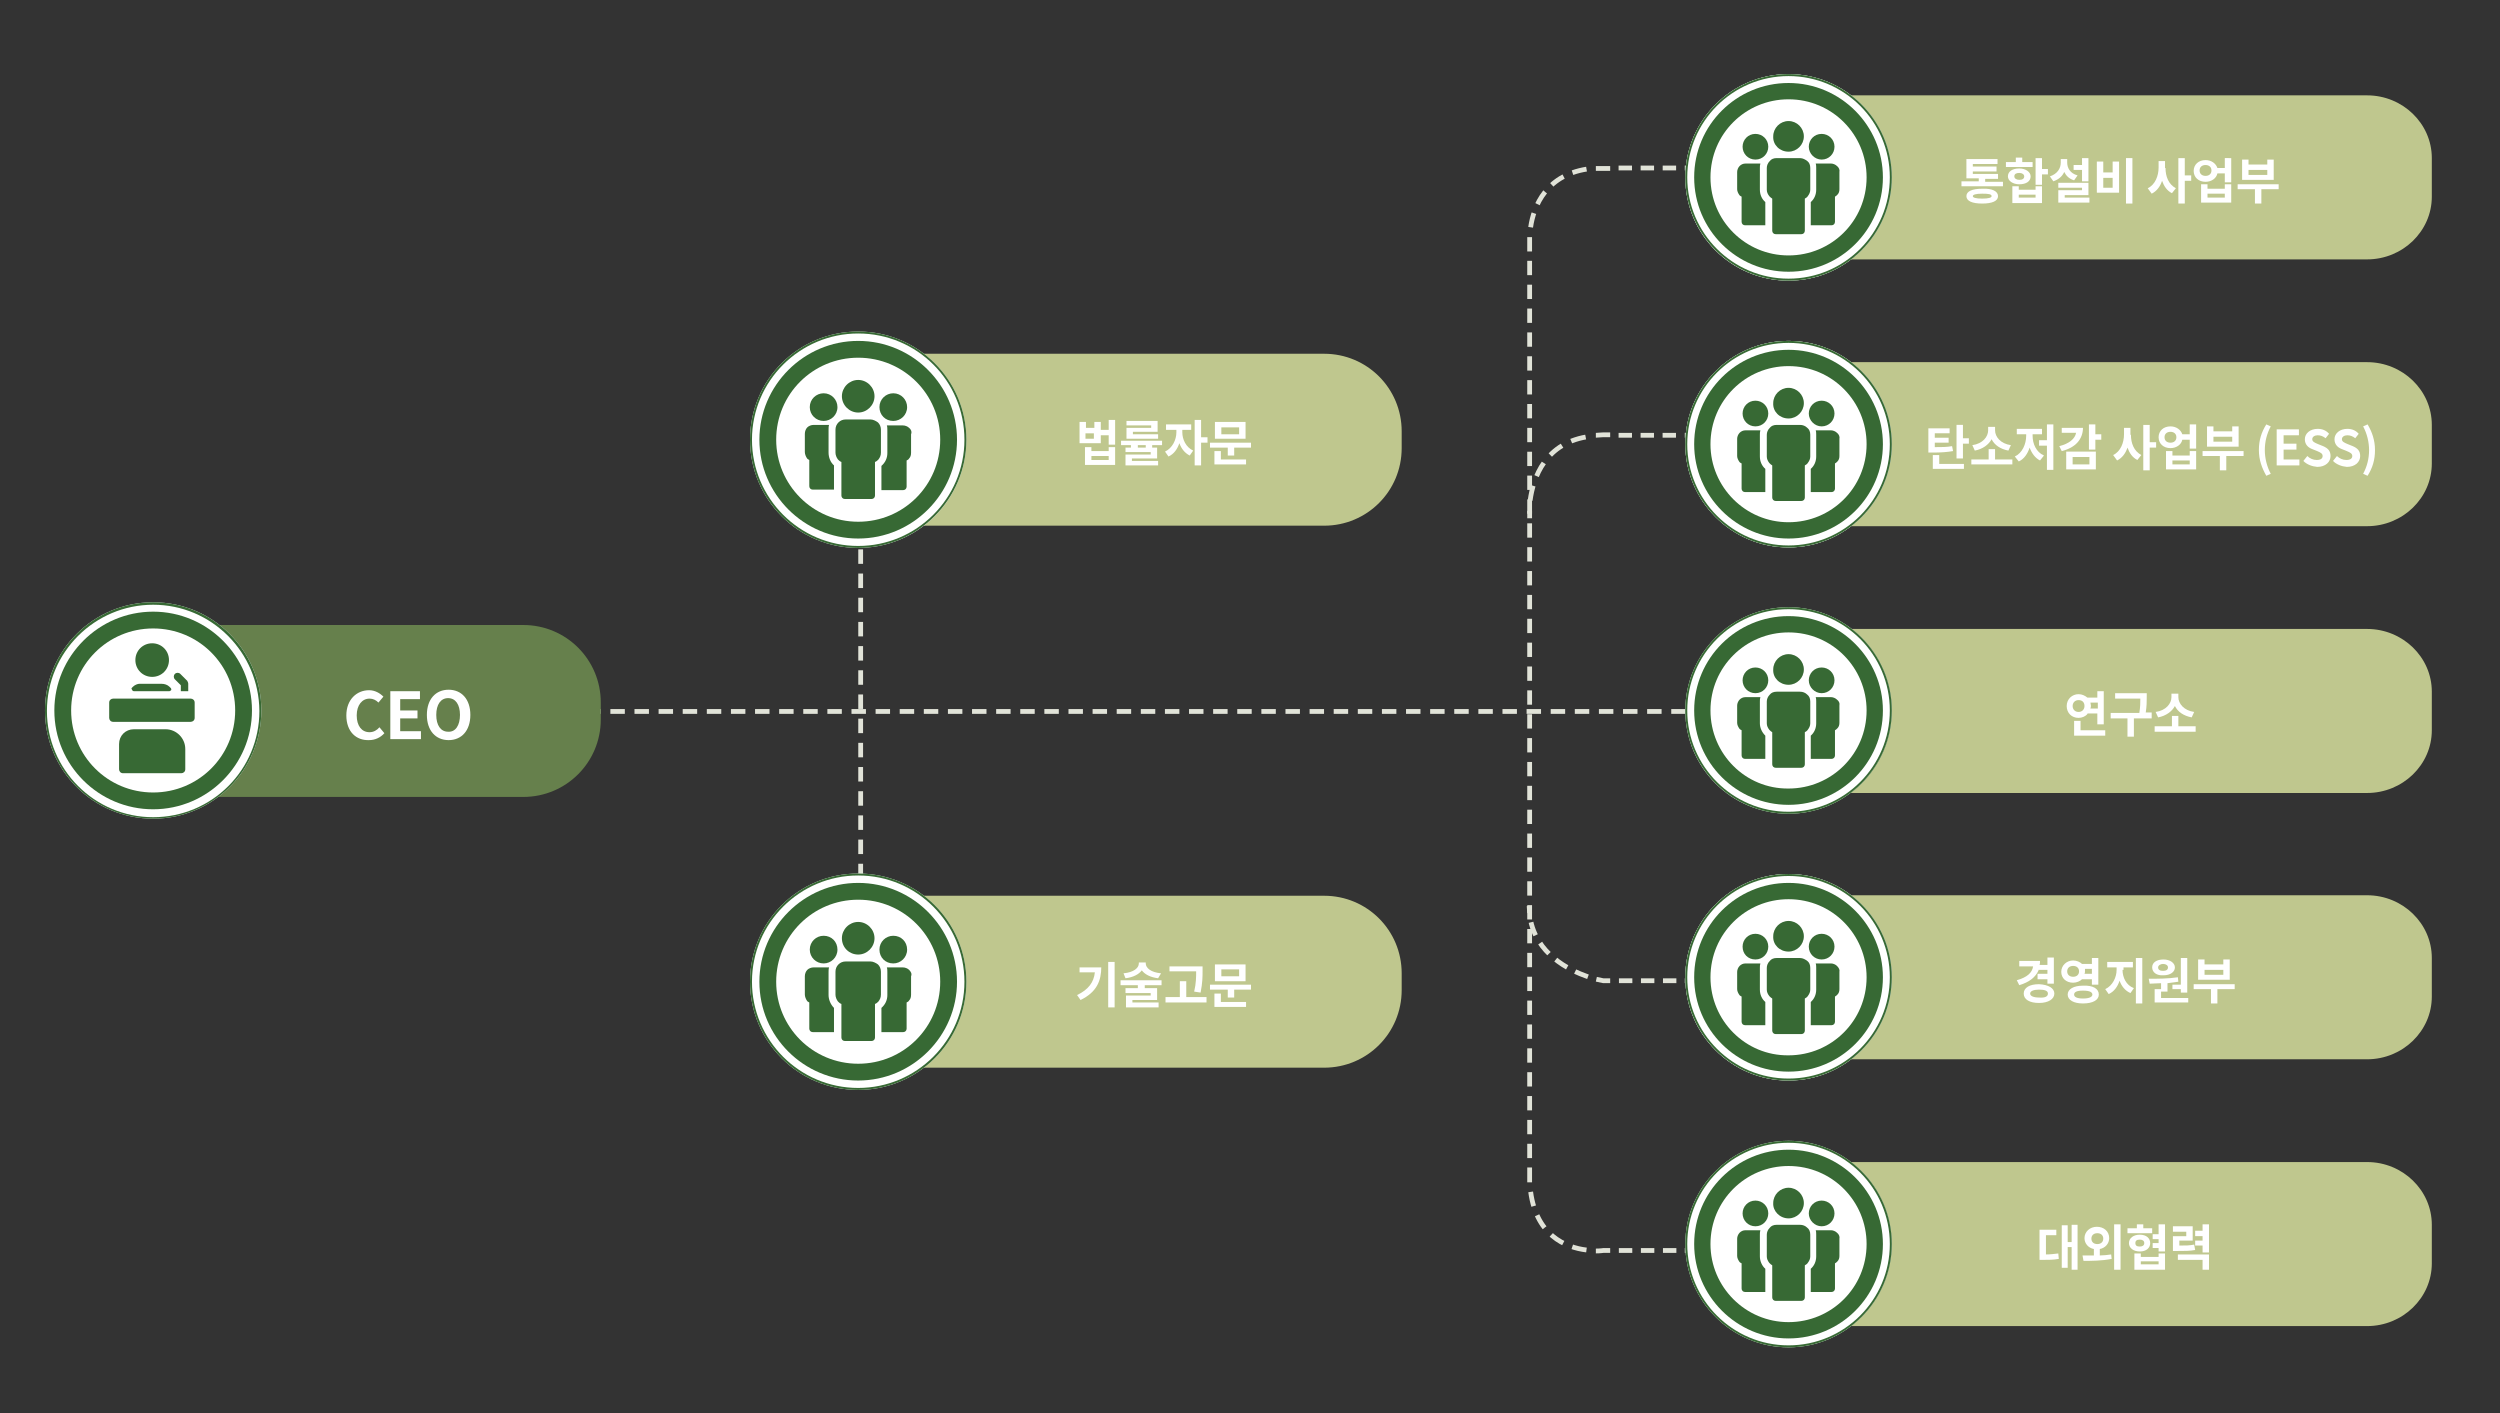 <?xml version="1.0" encoding="UTF-8"?>
<!-- Generator: Adobe Illustrator 28.2.0, SVG Export Plug-In . SVG Version: 6.00 Build 0)  -->
<svg xmlns="http://www.w3.org/2000/svg" xmlns:xlink="http://www.w3.org/1999/xlink" version="1.1" id="레이어_1" x="0px" y="0px" viewBox="0 0 506 286" style="enable-background:new 0 0 506 286;" xml:space="preserve">
<rect x="0" y="0" width="506" height="286" fill="#333333" stroke="none"/>
<style type="text/css">
	.st0{fill:none;stroke:#E1E3D8;stroke-width:0.97;stroke-dasharray:2.933,1.962;}
	.st1{fill:none;stroke:#E1E3D8;stroke-width:0.97;stroke-dasharray:2.925,1.955;}
	.st2{fill:none;stroke:#E1E3D8;stroke-width:0.97;stroke-dasharray:2.717,1.747;}
	.st3{fill:none;stroke:#E1E3D8;stroke-width:0.97;stroke-dasharray:2.949,1.979;}
	.st4{fill:none;stroke:#E1E3D8;stroke-width:0.97;stroke-dasharray:2.9,1.93;}
	.st5{fill:none;stroke:#E1E3D8;stroke-width:0.97;stroke-dasharray:2.933,1.963;}
	.st6{fill:none;stroke:#E1E3D8;stroke-width:0.97;}
	.st7{fill:none;stroke:#E1E3D8;stroke-width:0.97;stroke-dasharray:2.713,1.743;}
	.st8{fill:none;stroke:#E1E3D8;stroke-width:0.97;stroke-dasharray:2.796,1.826;}
	.st9{fill:none;stroke:#E1E3D8;stroke-width:0.97;stroke-dasharray:3.045,2.074;}
	.st10{fill:none;stroke:#E1E3D8;stroke-width:0.97;stroke-dasharray:2.712,1.742;}
	.st11{fill:#66804C;}
	.st12{fill:#FFFFFF;}
	.st13{clip-path:url(#SVGID_00000118377018589504942360000006988834911168918674_);fill:#FFFFFF;}
	.st14{clip-path:url(#SVGID_00000118377018589504942360000006988834911168918674_);fill:#376934;}
	.st15{clip-path:url(#SVGID_00000118377018589504942360000006988834911168918674_);fill:#BFC78E;}
	.st16{clip-path:url(#SVGID_00000144329598350735260540000000286676360835111813_);fill:#BFC78E;}
	.st17{fill:#376934;}
	.st18{fill:#BFC78E;}
	.st19{clip-path:url(#SVGID_00000103987220927676139250000013148233917774552481_);fill:#FFFFFF;}
	.st20{clip-path:url(#SVGID_00000103987220927676139250000013148233917774552481_);fill:#376934;}
	.st21{clip-path:url(#SVGID_00000094588627528854119280000012543036071818597544_);fill:#376934;}
	.st22{clip-path:url(#SVGID_00000094588627528854119280000012543036071818597544_);fill:#FFFFFF;}
</style>
<line class="st0" x1="174.2" y1="101.4" x2="174.2" y2="192.5"></line>
<line class="st1" x1="60.1" y1="144" x2="341.1" y2="144"></line>
<line class="st2" x1="339.3" y1="253.1" x2="326.7" y2="253.1"></line>
<path class="st3" d="M321.1,253c-4.1-0.5-10.5-2.9-11.4-12.7"></path>
<line class="st4" x1="309.6" y1="234.4" x2="309.6" y2="51.9"></line>
<path class="st5" d="M309.8,46c0.6-4.2,3.1-10.9,12.3-11.9"></path>
<line class="st2" x1="327.6" y1="34" x2="340.1" y2="34"></line>
<path class="st6" d="M341,34h1.4 M323,34.1c0.5,0,1,0,1.5,0h1.4 M309.6,50.9v-1.4c0,0,0-0.6,0-1.5 M309.6,239.3c0-0.5,0-1,0-1.5  v-1.5 M325.9,253.1h-1.4c0,0-0.6,0.1-1.5,0.1 M342.4,253.1H341"></path>
<line class="st7" x1="339.3" y1="198.5" x2="326.8" y2="198.5"></line>
<path class="st8" d="M321.4,197.7c-4-1.4-10.5-4.7-11.7-11.9"></path>
<path class="st6" d="M309.6,184.8c0-0.5-0.1-0.9-0.1-1.4 M325.9,198.5h-1.4c0,0-0.5-0.1-1.4-0.3 M342.4,198.5H341"></path>
<path class="st9" d="M309.7,101.3c0.6-4.5,3-11.9,12.3-13"></path>
<line class="st10" x1="327.6" y1="88.1" x2="340.1" y2="88.1"></line>
<path class="st6" d="M341,88.1h1.4 M323,88.1c0.5,0,1-0.1,1.5-0.1h1.4 M309.6,104.9c0,0,0-0.6,0-1.5"></path>
<path class="st11" d="M40.1,126.5c-8.7,0-15.7,7-15.7,15.7v3.4c0,8.7,7,15.7,15.7,15.7h65.8c8.7,0,15.7-7,15.7-15.7v-3.4  c0-8.7-7-15.7-15.7-15.7H40.1z"></path>
<g>
	<path class="st12" d="M70.1,144.8c0-3.2,2.1-5.1,4.6-5.1c1.2,0,2.2,0.6,2.9,1.3l-1,1.2c-0.5-0.5-1.1-0.8-1.8-0.8   c-1.5,0-2.6,1.3-2.6,3.4c0,2.1,1,3.4,2.6,3.4c0.8,0,1.5-0.4,2-1l1,1.2c-0.8,0.9-1.9,1.4-3.1,1.4C72.1,149.9,70.1,148.1,70.1,144.8z   "></path>
	<path class="st12" d="M79,139.9h6v1.6H81v2.3h3.5v1.6H81v2.6h4.2v1.6H79V139.9z"></path>
	<path class="st12" d="M86.4,144.7c0-3.2,1.8-5.1,4.4-5.1s4.4,1.9,4.4,5.1c0,3.2-1.8,5.1-4.4,5.1S86.4,147.9,86.4,144.7z    M93.1,144.7c0-2.1-0.9-3.4-2.4-3.4c-1.5,0-2.4,1.3-2.4,3.4c0,2.1,0.9,3.4,2.4,3.4C92.2,148.2,93.1,146.8,93.1,144.7z"></path>
</g>
<g>
	<defs>
		<rect id="SVGID_1_" x="-58.1" y="-503" width="1190.6" height="841.9"></rect>
	</defs>
	<clipPath id="SVGID_00000173145902955534590160000014255787121712114311_">
		<use xlink:href="#SVGID_1_" style="overflow:visible;"></use>
	</clipPath>
	<path style="clip-path:url(#SVGID_00000173145902955534590160000014255787121712114311_);fill:#FFFFFF;" d="M9.1,143.8   c0-12.1,9.8-21.9,21.9-21.9s21.9,9.8,21.9,21.9c0,12.1-9.8,21.9-21.9,21.9S9.1,155.9,9.1,143.8"></path>
	<path style="clip-path:url(#SVGID_00000173145902955534590160000014255787121712114311_);fill:#376934;" d="M11,143.8   c0-11,9-20,20-20s20,9,20,20c0,11-9,20-20,20S11,154.9,11,143.8"></path>
	<path style="clip-path:url(#SVGID_00000173145902955534590160000014255787121712114311_);fill:#FFFFFF;" d="M14.4,143.8   c0-9.2,7.4-16.6,16.6-16.6s16.6,7.4,16.6,16.6c0,9.2-7.4,16.6-16.6,16.6S14.4,153,14.4,143.8"></path>
	<path style="clip-path:url(#SVGID_00000173145902955534590160000014255787121712114311_);fill:#376934;" d="M31,122.4   c-11.8,0-21.5,9.6-21.5,21.5c0,11.8,9.6,21.5,21.5,21.5s21.5-9.6,21.5-21.5C52.4,132,42.8,122.4,31,122.4 M31,165.7   c-12.1,0-21.9-9.8-21.9-21.9c0-12.1,9.8-21.9,21.9-21.9c12.1,0,21.9,9.8,21.9,21.9C52.9,155.9,43.1,165.7,31,165.7"></path>
	<path style="clip-path:url(#SVGID_00000173145902955534590160000014255787121712114311_);fill:#376934;" d="M27.1,139.9h7.2   c0.3-0.1,0.5-0.3,0.3-0.6c-0.1-0.1-0.2-0.2-0.3-0.3c-0.4-0.4-1-0.6-1.6-0.6v0h0c0,0-0.9,0-2.1,0c-2.4,0,0.7,0-2.1,0v0   c0,0-0.1,0-0.3,0c-0.3,0-0.9,0.2-1.3,0.6c-0.1,0.1-0.2,0.2-0.3,0.3C26.7,139.6,26.8,139.9,27.1,139.9"></path>
	<path style="clip-path:url(#SVGID_00000173145902955534590160000014255787121712114311_);fill:#376934;" d="M30.8,137   c1.9,0,3.4-1.5,3.4-3.4s-1.5-3.4-3.4-3.4c-1.9,0-3.4,1.5-3.4,3.4S28.9,137,30.8,137"></path>
	<path style="clip-path:url(#SVGID_00000173145902955534590160000014255787121712114311_);fill:#376934;" d="M38.6,141.4H22.9   c-0.4,0-0.8,0.3-0.8,0.8v3.1c0,0.4,0.3,0.8,0.8,0.8h15.7c0.4,0,0.8-0.3,0.8-0.8v-3.1C39.4,141.7,39,141.4,38.6,141.4"></path>
	<path style="clip-path:url(#SVGID_00000173145902955534590160000014255787121712114311_);fill:#376934;" d="M24.1,155.7   c0,0.4,0.3,0.8,0.8,0.8h11.8c0.4,0,0.8-0.3,0.8-0.8v-4.1c0-2.2-1.8-4-4-4h-6.4c-1.7,0-3,1.3-3,3V155.7z"></path>
	<path style="clip-path:url(#SVGID_00000173145902955534590160000014255787121712114311_);fill:#376934;" d="M36.6,138.7L36.6,138.7   v1.2h1.5v-1.5c0-0.2-0.1-0.4-0.2-0.6l-1.4-1.4c-0.3-0.3-0.8-0.3-1.1,0c-0.3,0.3-0.3,0.8,0,1.1L36.6,138.7z"></path>
	<path style="clip-path:url(#SVGID_00000173145902955534590160000014255787121712114311_);fill:#BFC78E;" d="M182.8,181.3   c-8.7,0-15.7,7-15.7,15.7v3.4c0,8.7,7,15.7,15.7,15.7H268c8.7,0,15.7-7,15.7-15.7V197c0-8.7-7-15.7-15.7-15.7H182.8z"></path>
</g>
<g>
	<path class="st12" d="M222.9,195.7c0,2.8-0.9,5.1-4.2,6.7l-0.7-1c2.3-1.1,3.4-2.6,3.6-4.6h-3.1v-1H222.9z M225.6,194.7v9.2h-1.3   v-9.2H225.6z"></path>
	<path class="st12" d="M231.7,199.4v0.6h2.5v2.4h-5v0.5h5.3v1h-6.6v-2.4h5V201h-5.1v-1h2.5v-0.6h-3.5v-1h8.3v1H231.7z M234.4,198   c-1.6-0.2-2.7-0.8-3.3-1.6c-0.6,0.8-1.7,1.4-3.3,1.6l-0.4-1c2.1-0.2,3.1-1.1,3.1-2v-0.2h1.4v0.2c0,0.9,1,1.8,3.1,2L234.4,198z"></path>
	<path class="st12" d="M244.2,201.8v1.1h-8.3v-1.1h2.9v-3.2h1.3v3.2H244.2z M241.7,200.7c0.4-1.7,0.4-3,0.4-4.1h-5.4v-1h6.7v0.9   c0,1.1,0,2.4-0.4,4.4L241.7,200.7z"></path>
	<path class="st12" d="M253.2,199.3v1h-3.4v1.6h-1.3v-1.6h-3.6v-1H253.2z M247.1,202.8h5.1v1h-6.4v-2.7h1.3V202.8z M252.1,198.6   h-6.2v-3.4h6.2V198.6z M250.8,196.2h-3.6v1.4h3.6V196.2z"></path>
</g>
<g>
	<defs>
		<rect id="SVGID_00000147933644650243358320000001956079485369991605_" x="-58.1" y="-503" width="1190.6" height="841.9"></rect>
	</defs>
	<clipPath id="SVGID_00000121989570123352568810000006282179772203890589_">
		<use xlink:href="#SVGID_00000147933644650243358320000001956079485369991605_" style="overflow:visible;"></use>
	</clipPath>
	<path style="clip-path:url(#SVGID_00000121989570123352568810000006282179772203890589_);fill:#BFC78E;" d="M182.8,71.6   c-8.7,0-15.7,7-15.7,15.7v3.4c0,8.7,7,15.7,15.7,15.7H268c8.7,0,15.7-7,15.7-15.7v-3.4c0-8.7-7-15.7-15.7-15.7H182.8z"></path>
</g>
<g>
	<path class="st12" d="M225.7,85v5h-1.3v-1.9h-1.6v1.6h-4.3v-4.3h1.3v1.2h1.7v-1.2h1.3v1.6h1.6V85H225.7z M224.4,90.5h1.3v3.6h-6.1   v-3.6h1.3v0.8h3.5V90.5z M221.4,87.7h-1.7v1.1h1.7V87.7z M224.4,92.3h-3.5v0.8h3.5V92.3z"></path>
	<path class="st12" d="M233.2,90.1v0.5h1v2.2h-5.1v0.5h5.3v0.9h-6.6v-2.2h5.1v-0.5h-5.1v-0.9h1.1v-0.5h-2v-0.9h8.3v0.9H233.2z    M233,86.1h-5v-0.9h6.3v2.2h-5v0.5h5.1v0.9H228v-2.2h5V86.1z M231.9,90.1h-1.6v0.5h1.6V90.1z"></path>
	<path class="st12" d="M239.3,87.5c0,1.4,0.7,3,2.2,3.7l-0.7,1c-1-0.5-1.7-1.4-2.1-2.5c-0.4,1.2-1.1,2.2-2.2,2.7l-0.7-1   c1.5-0.7,2.3-2.4,2.3-3.9V87H236v-1.1h5.1V87h-1.8V87.5z M244.4,89.6h-1.3v4.6h-1.3V85h1.3v3.5h1.3V89.6z"></path>
	<path class="st12" d="M253.2,89.6v1h-3.4v1.6h-1.3v-1.6h-3.6v-1H253.2z M247.1,93h5.1v1h-6.4v-2.7h1.3V93z M252.1,88.8h-6.2v-3.4   h6.2V88.8z M250.8,86.5h-3.6v1.4h3.6V86.5z"></path>
</g>
<path class="st12" d="M151.8,89c0-12.1,9.8-21.9,21.9-21.9c12.1,0,21.9,9.8,21.9,21.9c0,12.1-9.8,21.9-21.9,21.9  C161.6,110.9,151.8,101.1,151.8,89"></path>
<path class="st12" d="M151.8,198.7c0-12.1,9.8-21.9,21.9-21.9c12.1,0,21.9,9.8,21.9,21.9c0,12.1-9.8,21.9-21.9,21.9  C161.6,220.6,151.8,210.8,151.8,198.7"></path>
<path class="st17" d="M153.7,89c0-11,9-20,20-20c11,0,20,9,20,20c0,11-9,20-20,20C162.7,109,153.7,100,153.7,89"></path>
<path class="st12" d="M157.1,89c0-9.2,7.4-16.6,16.6-16.6s16.6,7.4,16.6,16.6c0,9.2-7.4,16.6-16.6,16.6S157.1,98.1,157.1,89"></path>
<path class="st17" d="M173.7,67.5c-11.8,0-21.5,9.6-21.5,21.5c0,11.8,9.6,21.5,21.5,21.5c11.8,0,21.5-9.6,21.5-21.5  C195.2,77.1,185.6,67.5,173.7,67.5 M173.7,110.9c-12.1,0-21.9-9.8-21.9-21.9c0-12.1,9.8-21.9,21.9-21.9c12.1,0,21.9,9.8,21.9,21.9  C195.6,101,185.8,110.9,173.7,110.9"></path>
<path class="st17" d="M167.7,91.6V87c0-0.3,0-0.7,0.1-1h-3.1c-0.5,0-1,0.2-1.3,0.5c-0.3,0.3-0.5,0.8-0.5,1.3v3.7  c0,0.4,0.2,0.9,0.4,1.2c0.1,0.2,0.3,0.3,0.5,0.4v5.3c0,0.4,0.3,0.7,0.7,0.7h4.3v-4.9C168.1,93.6,167.7,92.6,167.7,91.6"></path>
<path class="st17" d="M166.7,85.2c1.5,0,2.8-1.2,2.8-2.8c0-1.5-1.2-2.8-2.8-2.8c-1.5,0-2.8,1.2-2.8,2.8  C163.9,84,165.2,85.2,166.7,85.2"></path>
<path class="st17" d="M176.2,84.9h-5c-0.6,0-1.1,0.2-1.5,0.6c-0.4,0.4-0.6,0.9-0.6,1.5v4.6c0,0.5,0.2,1,0.5,1.4  c0.2,0.2,0.4,0.4,0.7,0.5v6.8c0,0.4,0.3,0.7,0.7,0.7h5.4c0.4,0,0.7-0.3,0.7-0.7v-6.8c0.3-0.1,0.5-0.3,0.7-0.5  c0.3-0.4,0.5-0.8,0.5-1.4V87c0-0.6-0.2-1.1-0.6-1.5C177.3,85.2,176.7,84.9,176.2,84.9"></path>
<path class="st17" d="M173.7,83.5c1.8,0,3.3-1.5,3.3-3.3c0-1.8-1.5-3.3-3.3-3.3c-1.8,0-3.3,1.5-3.3,3.3  C170.4,82,171.9,83.5,173.7,83.5"></path>
<path class="st17" d="M184,86.6c-0.3-0.3-0.8-0.5-1.3-0.5h-3.2c0.1,0.3,0.1,0.6,0.1,1v4.6c0,1-0.4,1.9-1.2,2.6v4.9c0,0,0.1,0,0.1,0  h4.3c0.4,0,0.7-0.3,0.7-0.7v-5.3c0.2-0.1,0.4-0.2,0.5-0.4c0.3-0.3,0.4-0.7,0.4-1.2v-3.7C184.6,87.4,184.4,86.9,184,86.6"></path>
<path class="st17" d="M180.8,85.2c1.5,0,2.8-1.2,2.8-2.8c0-1.5-1.2-2.8-2.8-2.8c-1.5,0-2.8,1.2-2.8,2.8  C178,84,179.2,85.2,180.8,85.2"></path>
<path class="st17" d="M153.7,198.7c0-11,9-20,20-20c11,0,20,9,20,20c0,11-9,20-20,20C162.7,218.7,153.7,209.8,153.7,198.7"></path>
<path class="st12" d="M157.1,198.7c0-9.2,7.4-16.6,16.6-16.6s16.6,7.4,16.6,16.6c0,9.2-7.4,16.6-16.6,16.6S157.1,207.9,157.1,198.7"></path>
<path class="st17" d="M173.7,177.2c-11.8,0-21.5,9.6-21.5,21.5c0,11.8,9.6,21.5,21.5,21.5c11.8,0,21.5-9.6,21.5-21.5  C195.2,186.9,185.6,177.2,173.7,177.2 M173.7,220.6c-12.1,0-21.9-9.8-21.9-21.9c0-12.1,9.8-21.9,21.9-21.9  c12.1,0,21.9,9.8,21.9,21.9C195.6,210.8,185.8,220.6,173.7,220.6"></path>
<path class="st17" d="M167.7,201.4v-4.6c0-0.3,0-0.7,0.1-1h-3.1c-0.5,0-1,0.2-1.3,0.5c-0.3,0.3-0.5,0.8-0.5,1.3v3.7  c0,0.4,0.2,0.9,0.4,1.2c0.1,0.2,0.3,0.3,0.5,0.4v5.3c0,0.4,0.3,0.7,0.7,0.7h4.3V204C168.1,203.3,167.7,202.3,167.7,201.4"></path>
<path class="st17" d="M166.7,195c1.5,0,2.8-1.2,2.8-2.8s-1.2-2.8-2.8-2.8c-1.5,0-2.8,1.2-2.8,2.8S165.2,195,166.7,195"></path>
<path class="st17" d="M176.2,194.6h-5c-0.6,0-1.1,0.2-1.5,0.6c-0.4,0.4-0.6,0.9-0.6,1.5v4.6c0,0.5,0.2,1,0.5,1.4  c0.2,0.2,0.4,0.4,0.7,0.5v6.8c0,0.4,0.3,0.7,0.7,0.7h5.4c0.4,0,0.7-0.3,0.7-0.7v-6.8c0.3-0.1,0.5-0.3,0.7-0.5  c0.3-0.4,0.5-0.8,0.5-1.4v-4.6c0-0.6-0.2-1.1-0.6-1.5C177.3,194.9,176.7,194.6,176.2,194.6"></path>
<path class="st17" d="M173.7,193.2c1.8,0,3.3-1.5,3.3-3.3c0-1.8-1.5-3.3-3.3-3.3c-1.8,0-3.3,1.5-3.3,3.3  C170.4,191.8,171.9,193.2,173.7,193.2"></path>
<path class="st17" d="M184,196.3c-0.3-0.3-0.8-0.5-1.3-0.5h-3.2c0.1,0.3,0.1,0.6,0.1,1v4.6c0,1-0.4,1.9-1.2,2.6v4.9c0,0,0.1,0,0.1,0  h4.3c0.4,0,0.7-0.3,0.7-0.7v-5.3c0.2-0.1,0.4-0.2,0.5-0.4c0.3-0.3,0.4-0.7,0.4-1.2v-3.7C184.6,197.1,184.4,196.7,184,196.3"></path>
<path class="st17" d="M180.8,195c1.5,0,2.8-1.2,2.8-2.8s-1.2-2.8-2.8-2.8c-1.5,0-2.8,1.2-2.8,2.8S179.2,195,180.8,195"></path>
<path class="st18" d="M368.8,127.3c-7.2,0-13.1,5.7-13.1,12.7v7.8c0,7,5.9,12.7,13.1,12.7h110.3c7.2,0,13.1-5.7,13.1-12.7v-7.8  c0-7-5.9-12.7-13.1-12.7H368.8z"></path>
<g>
	<path class="st12" d="M422.5,144.5c-0.4,0.5-1.1,0.8-1.8,0.8c-1.4,0-2.4-1-2.4-2.4c0-1.4,1.1-2.4,2.4-2.4c0.7,0,1.3,0.3,1.8,0.7h2   v-1.3h1.3v6.7h-1.3v-2.2H422.5z M420.7,144.1c0.7,0,1.2-0.5,1.2-1.2c0-0.8-0.5-1.2-1.2-1.2c-0.7,0-1.2,0.5-1.2,1.2   C419.5,143.6,420,144.1,420.7,144.1z M426.1,147.9v1h-6.3v-3h1.3v1.9H426.1z M423.1,142.2c0,0.2,0.1,0.4,0.1,0.6   c0,0.2,0,0.4-0.1,0.6h1.5v-1.2H423.1z"></path>
	<path class="st12" d="M435.4,145.4h-3.5v3.7h-1.3v-3.7h-3.4v-1.1h5.8c0.2-1.2,0.2-2.1,0.2-2.9h-5.1v-1.1h6.4v0.8   c0,0.9,0,1.8-0.2,3.1h1.2V145.4z"></path>
	<path class="st12" d="M444.4,147v1.1h-8.3V147h3.5v-2.1h1.3v2.1H444.4z M443.6,145.2c-1.6-0.3-2.8-1.1-3.4-2.3   c-0.6,1.1-1.8,2-3.4,2.3l-0.5-1.1c2.1-0.3,3.2-1.7,3.2-3v-0.7h1.4v0.7c0,1.3,1.1,2.7,3.2,3L443.6,145.2z"></path>
</g>
<path class="st18" d="M368.8,73.3c-7.2,0-13.1,5.7-13.1,12.7v7.8c0,7,5.9,12.7,13.1,12.7h110.3c7.2,0,13.1-5.7,13.1-12.7V86  c0-7-5.9-12.7-13.1-12.7H368.8z"></path>
<g>
	<path class="st12" d="M395.3,91.3c-1.2,0.2-2.3,0.3-4.2,0.3h-0.8v-4.9h4.3v1h-3v0.9h2.8v1h-2.8v0.9c1.5,0,2.4,0,3.5-0.2L395.3,91.3   z M392.6,93.9h4.9v1h-6.3v-2.8h1.3V93.9z M398.5,88.7v1.1h-1.2v3h-1.3v-6.8h1.3v2.7H398.5z"></path>
	<path class="st12" d="M407.3,93V94H399V93h3.5v-2.1h1.3V93H407.3z M406.5,91.2c-1.6-0.3-2.8-1.1-3.4-2.3c-0.6,1.1-1.8,2-3.4,2.3   l-0.5-1.1c2.1-0.3,3.2-1.7,3.2-3v-0.7h1.4v0.7c0,1.3,1.1,2.7,3.2,3L406.5,91.2z"></path>
	<path class="st12" d="M411.4,88.2c0,1.6,0.7,3.3,2.3,4l-0.8,1c-1-0.5-1.7-1.5-2.1-2.6c-0.4,1.2-1.1,2.3-2.2,2.8l-0.8-1   c1.5-0.7,2.3-2.5,2.3-4.2v-0.3h-1.9v-1.1h5.1v1.1h-1.9V88.2z M415.6,85.9v9.2h-1.3v-4.9h-1.6v-1.1h1.6v-3.2H415.6z"></path>
	<path class="st12" d="M421.6,86.5c0,2.4-1.5,4.1-4.3,4.8l-0.5-1c2-0.5,3.2-1.5,3.4-2.7h-2.9v-1H421.6z M418.2,91.4h6V95h-6V91.4z    M419.5,94h3.4v-1.5h-3.4V94z M425.3,89h-1.2v2h-1.3v-5.1h1.3v2h1.2V89z"></path>
	<path class="st12" d="M431.3,88c0,1.7,0.6,3.3,2.1,4.1l-0.8,1c-1-0.5-1.6-1.4-2-2.5c-0.4,1.2-1.1,2.1-2.1,2.6l-0.8-1.1   c1.5-0.7,2.2-2.5,2.2-4.2v-1.3h1.3V88z M436.4,90.6h-1.3v4.6h-1.3v-9.2h1.3v3.5h1.3V90.6z"></path>
	<path class="st12" d="M444.5,85.9v4.9h-1.3V89h-1.5c-0.2,1-1.2,1.7-2.4,1.7c-1.4,0-2.4-0.9-2.4-2.2s1-2.2,2.4-2.2   c1.2,0,2.1,0.7,2.4,1.6h1.5v-2H444.5z M440.5,88.5c0-0.7-0.5-1.1-1.2-1.1c-0.7,0-1.2,0.4-1.2,1.1s0.5,1.1,1.2,1.1   C440,89.6,440.5,89.2,440.5,88.5z M443.2,91.3h1.3V95h-6.1v-3.7h1.3v0.9h3.5V91.3z M443.2,93.2h-3.5V94h3.5V93.2z"></path>
	<path class="st12" d="M454.1,92.3h-3.5v2.9h-1.3v-2.9h-3.5v-1h8.3V92.3z M453.1,90.4h-6.4v-4.1h1.3v1h3.8v-1h1.3V90.4z M451.8,88.4   h-3.8v1h3.8V88.4z"></path>
	<path class="st12" d="M457.2,91.1c0-2,0.5-3.6,1.5-5.2l0.9,0.4c-0.8,1.5-1.2,3.1-1.2,4.8c0,1.6,0.4,3.3,1.2,4.8l-0.9,0.4   C457.8,94.7,457.2,93.1,457.2,91.1z"></path>
	<path class="st12" d="M460.8,86.9h4.5v1.2h-3.1v1.7h2.6v1.2h-2.6v2h3.2v1.2h-4.6V86.9z"></path>
	<path class="st12" d="M466.2,93.3l0.8-1c0.5,0.5,1.2,0.8,1.9,0.8c0.8,0,1.2-0.3,1.2-0.8c0-0.5-0.4-0.7-1.1-1l-1-0.4   c-0.8-0.3-1.5-0.9-1.5-2c0-1.2,1.1-2.1,2.6-2.1c0.9,0,1.7,0.3,2.3,1l-0.7,0.9c-0.5-0.4-1-0.6-1.6-0.6c-0.6,0-1.1,0.3-1.1,0.8   c0,0.5,0.5,0.7,1.2,1l1,0.4c0.9,0.4,1.5,0.9,1.5,2c0,1.2-1,2.2-2.7,2.2C467.9,94.4,466.9,94,466.2,93.3z"></path>
	<path class="st12" d="M472.2,93.3l0.8-1c0.5,0.5,1.2,0.8,1.9,0.8c0.8,0,1.2-0.3,1.2-0.8c0-0.5-0.4-0.7-1.1-1l-1-0.4   c-0.8-0.3-1.5-0.9-1.5-2c0-1.2,1.1-2.1,2.6-2.1c0.9,0,1.7,0.3,2.3,1l-0.7,0.9c-0.5-0.4-1-0.6-1.6-0.6c-0.6,0-1.1,0.3-1.1,0.8   c0,0.5,0.5,0.7,1.2,1l1,0.4c0.9,0.4,1.5,0.9,1.5,2c0,1.2-1,2.2-2.7,2.2C473.9,94.4,472.9,94,472.2,93.3z"></path>
	<path class="st12" d="M478.3,95.9c0.8-1.5,1.2-3.1,1.2-4.8c0-1.6-0.4-3.3-1.2-4.8l0.9-0.4c0.9,1.5,1.5,3.2,1.5,5.2   c0,2-0.5,3.6-1.5,5.2L478.3,95.9z"></path>
</g>
<path class="st18" d="M368.8,181.2c-7.2,0-13.1,5.7-13.1,12.7v7.8c0,7,5.9,12.7,13.1,12.7h110.3c7.2,0,13.1-5.7,13.1-12.7v-7.8  c0-7-5.9-12.7-13.1-12.7H368.8z"></path>
<g>
	<path class="st12" d="M412.6,196.4c-0.6,1.4-1.9,2.4-3.9,3l-0.5-1c2.1-0.6,3.1-1.5,3.3-2.8h-2.8v-1.1h4.2c0,0.3,0,0.6-0.1,0.8h1.6   v-1.5h1.3v5.3h-1.3v-0.9h-2v-1.1h2v-0.8H412.6z M415.8,201.1c0,1.1-1.2,1.9-3.1,1.9c-1.9,0-3.1-0.7-3.1-1.9s1.2-1.9,3.1-1.9   C414.6,199.3,415.8,200,415.8,201.1z M414.5,201.1c0-0.6-0.7-0.8-1.8-0.8c-1.1,0-1.8,0.3-1.8,0.8s0.7,0.8,1.8,0.8   C413.9,202,414.5,201.7,414.5,201.1z"></path>
	<path class="st12" d="M421.4,198.2c-0.4,0.4-1.1,0.7-1.8,0.7c-1.4,0-2.4-0.9-2.4-2.2c0-1.3,1.1-2.3,2.4-2.3c0.7,0,1.4,0.3,1.8,0.7   h2v-1.2h1.3v5.4h-1.3v-1.1H421.4z M419.6,197.7c0.7,0,1.2-0.4,1.2-1.1c0-0.7-0.5-1.1-1.2-1.1s-1.2,0.4-1.2,1.1   C418.4,197.3,418.9,197.7,419.6,197.7z M424.8,201.3c0,1.1-1.2,1.8-3.2,1.8c-1.9,0-3.1-0.7-3.1-1.8c0-1.1,1.2-1.8,3.1-1.8   C423.6,199.4,424.8,200.1,424.8,201.3z M423.5,201.3c0-0.5-0.6-0.8-1.9-0.8s-1.8,0.3-1.8,0.8c0,0.5,0.6,0.8,1.8,0.8   S423.5,201.8,423.5,201.3z M422,196.1c0,0.2,0,0.3,0,0.5c0,0.2,0,0.3-0.1,0.5h1.5v-1H422z"></path>
	<path class="st12" d="M429.6,196.3c0,1.5,0.7,3.1,2.3,3.7l-0.7,1c-1.1-0.5-1.8-1.4-2.2-2.5c-0.4,1.2-1.1,2.2-2.2,2.7l-0.7-1   c1.5-0.7,2.3-2.4,2.3-3.9v-0.5h-1.9v-1.1h5.2v1.1h-1.9V196.3z M433.6,193.9v9.2h-1.3v-9.2H433.6z"></path>
	<path class="st12" d="M442.9,201.9v1h-6.8v-2.7h1.3v-1.2c-0.8,0-1.6,0.1-2.3,0.1l-0.2-1c1.7,0,3.9,0,5.9-0.3l0.1,0.9   c-0.7,0.1-1.5,0.2-2.2,0.3v1.7h-1.3v1.3H442.9z M435.6,195.8c0-1,0.9-1.6,2.3-1.6c1.3,0,2.3,0.7,2.3,1.6s-0.9,1.6-2.3,1.6   C436.5,197.5,435.6,196.8,435.6,195.8z M436.8,195.8c0,0.5,0.4,0.7,1,0.7c0.6,0,1-0.2,1-0.7c0-0.4-0.4-0.7-1-0.7   C437.3,195.1,436.8,195.4,436.8,195.8z M441.4,199.2v-5.3h1.3v7h-1.3v-0.7h-1.7v-0.9H441.4z"></path>
	<path class="st12" d="M452.3,200.2h-3.5v2.9h-1.3v-2.9h-3.5v-1h8.3V200.2z M451.3,198.3h-6.4v-4.1h1.3v1h3.8v-1h1.3V198.3z    M450,196.3h-3.8v1h3.8V196.3z"></path>
</g>
<path class="st18" d="M368.8,235.2c-7.2,0-13.1,5.7-13.1,12.7v7.8c0,7,5.9,12.7,13.1,12.7h110.3c7.2,0,13.1-5.7,13.1-12.7v-7.8  c0-7-5.9-12.7-13.1-12.7H368.8z"></path>
<g>
	<path class="st12" d="M414.1,253.9c0.9,0,1.6-0.1,2.5-0.2l0.1,1.1c-1.1,0.2-2.1,0.2-3.3,0.2h-0.6v-6.1h3.4v1.1h-2.1V253.9z    M420.5,247.8v9.2h-1.2v-4.6h-0.8v4.2h-1.2V248h1.2v3.4h0.8v-3.5H420.5z"></path>
	<path class="st12" d="M425.1,254.1c0.7,0,1.5-0.1,2.2-0.2l0.1,0.9c-2,0.4-4.1,0.4-5.7,0.4l-0.2-1.1c0.7,0,1.4,0,2.3,0v-1.3   c-1.1-0.2-1.9-1.1-1.9-2.2c0-1.3,1.1-2.3,2.5-2.3c1.4,0,2.5,0.9,2.5,2.3c0,1.1-0.8,2-1.9,2.2V254.1z M424.5,251.8   c0.7,0,1.2-0.4,1.2-1.1s-0.5-1.1-1.2-1.1s-1.2,0.4-1.2,1.1S423.8,251.8,424.5,251.8z M429.2,247.8v9.2h-1.3v-9.2H429.2z"></path>
	<path class="st12" d="M435.6,249.6h-5v-1h1.9v-0.8h1.3v0.8h1.8V249.6z M433.1,253.3c-1.3,0-2.2-0.7-2.2-1.7c0-1,0.9-1.7,2.2-1.7   c1.3,0,2.1,0.7,2.1,1.7C435.2,252.6,434.4,253.3,433.1,253.3z M436.9,253.7h1.3v3.3H432v-3.3h1.3v0.7h3.6V253.7z M433.1,252.3   c0.5,0,0.9-0.2,0.9-0.7c0-0.5-0.4-0.7-0.9-0.7c-0.6,0-0.9,0.2-0.9,0.7C432.2,252.1,432.5,252.3,433.1,252.3z M436.9,255.3h-3.6v0.6   h3.6V255.3z M438.2,247.8v5.5h-1.3v-0.7h-1.2v-1h1.2v-0.8h-1.2v-1h1.2v-2H438.2z"></path>
	<path class="st12" d="M444.3,253c-1.1,0.2-2,0.2-3.8,0.2h-0.7v-3h2.7v-0.9h-2.7v-1.1h4v2.9h-2.7v1c1.3,0,2.1,0,3-0.2L444.3,253z    M440.8,253.9h6.3v3.1h-1.3V255h-5V253.9z M447.1,247.8v5.7h-1.3v-1.4h-1.5v-1h1.5v-0.9h-1.5v-1.1h1.5v-1.3L447.1,247.8z"></path>
</g>
<path class="st18" d="M368.8,19.3c-7.2,0-13.1,5.7-13.1,12.7v7.8c0,7,5.9,12.7,13.1,12.7h110.3c7.2,0,13.1-5.7,13.1-12.7V32  c0-7-5.9-12.7-13.1-12.7H368.8z"></path>
<g>
	<path class="st12" d="M405.4,36.7v1H397v-1h3.5v-0.6h-2.5v-3.9h6.3v1h-5v0.5h4.8v1h-4.8v0.5h5.1v1h-2.6v0.6H405.4z M404.4,39.7   c0,1-1.2,1.5-3.2,1.5c-2,0-3.2-0.5-3.2-1.5c0-1,1.2-1.5,3.2-1.5C403.2,38.1,404.4,38.7,404.4,39.7z M403.1,39.7   c0-0.4-0.6-0.5-1.9-0.5c-1.3,0-1.9,0.2-1.9,0.5s0.6,0.5,1.9,0.5C402.5,40.2,403.1,40,403.1,39.7z"></path>
	<path class="st12" d="M411.4,33.8H406v-1h2v-0.9h1.3v0.9h2.1L411.4,33.8z M408.7,37.3c-1.3,0-2.3-0.7-2.3-1.6c0-1,0.9-1.6,2.3-1.6   c1.3,0,2.3,0.7,2.3,1.6C411,36.7,410.1,37.3,408.7,37.3z M412,37.7h1.3v3.4h-6v-3.4h1.3v0.7h3.4V37.7z M408.7,36.4   c0.6,0,1-0.2,1-0.7c0-0.4-0.4-0.7-1-0.7c-0.6,0-1,0.2-1,0.7C407.7,36.1,408.1,36.4,408.7,36.4z M412,39.4h-3.4V40h3.4V39.4z    M414.5,35.3h-1.2v2.1h-1.3V32h1.3v2.2h1.2V35.3z"></path>
	<path class="st12" d="M419.8,36.5c-1-0.3-1.6-0.9-2-1.7c-0.4,0.9-1.1,1.5-2.2,1.9l-0.7-1c1.5-0.5,2.2-1.6,2.2-2.8v-0.7h1.3v0.7   c0,1.1,0.6,2.2,2.1,2.6L419.8,36.5z M422.9,40v1h-6.3v-2.5h4.8V38h-4.8v-1h6.1v2.5h-4.8V40H422.9z M421.4,34.4h-1.7v-1h1.7V32h1.3   v4.7h-1.3V34.4z"></path>
	<path class="st12" d="M425.7,32.7v2.2h1.9v-2.2h1.3V39h-4.5v-6.3H425.7z M425.7,38h1.9v-2h-1.9V38z M431.6,32v9.2h-1.3V32H431.6z"></path>
	<path class="st12" d="M438.3,34c0,1.7,0.6,3.3,2.1,4.1l-0.8,1c-1-0.5-1.6-1.4-2-2.5c-0.4,1.2-1.1,2.1-2.1,2.6l-0.8-1.1   c1.5-0.7,2.2-2.5,2.2-4.2v-1.3h1.3V34z M443.5,36.6h-1.3v4.6h-1.3V32h1.3v3.5h1.3V36.6z"></path>
	<path class="st12" d="M451.6,32v4.9h-1.3v-1.8h-1.5c-0.2,1-1.2,1.7-2.4,1.7c-1.4,0-2.4-0.9-2.4-2.2s1-2.2,2.4-2.2   c1.2,0,2.1,0.7,2.4,1.6h1.5v-2H451.6z M447.6,34.5c0-0.7-0.5-1.1-1.2-1.1c-0.7,0-1.2,0.4-1.2,1.1s0.5,1.1,1.2,1.1   C447.1,35.6,447.6,35.2,447.6,34.5z M450.3,37.3h1.3v3.7h-6.1v-3.7h1.3v0.9h3.5V37.3z M450.3,39.2h-3.5V40h3.5V39.2z"></path>
	<path class="st12" d="M461.2,38.3h-3.5v2.9h-1.3v-2.9h-3.5v-1h8.3V38.3z M460.2,36.4h-6.4v-4.1h1.3v1h3.8v-1h1.3V36.4z M458.9,34.4   h-3.8v1h3.8V34.4z"></path>
</g>
<g>
	<defs>
		<rect id="SVGID_00000003800901591100896460000008264462998496235667_" x="-58.1" y="-503" width="1190.6" height="841.9"></rect>
	</defs>
	<clipPath id="SVGID_00000165219916208181659320000013558321894853155713_">
		<use xlink:href="#SVGID_00000003800901591100896460000008264462998496235667_" style="overflow:visible;"></use>
	</clipPath>
	<path style="clip-path:url(#SVGID_00000165219916208181659320000013558321894853155713_);fill:#FFFFFF;" d="M341.1,35.9   c0-11.5,9.4-20.9,20.9-20.9c11.5,0,20.9,9.4,20.9,20.9c0,11.5-9.4,20.9-20.9,20.9C350.5,56.8,341.1,47.5,341.1,35.9"></path>
	<path style="clip-path:url(#SVGID_00000165219916208181659320000013558321894853155713_);fill:#FFFFFF;" d="M341.1,89.9   c0-11.5,9.4-20.9,20.9-20.9c11.5,0,20.9,9.4,20.9,20.9c0,11.5-9.4,20.9-20.9,20.9C350.5,110.8,341.1,101.4,341.1,89.9"></path>
	<path style="clip-path:url(#SVGID_00000165219916208181659320000013558321894853155713_);fill:#FFFFFF;" d="M341.1,197.8   c0-11.5,9.4-20.9,20.9-20.9c11.5,0,20.9,9.4,20.9,20.9c0,11.5-9.4,20.9-20.9,20.9C350.5,218.7,341.1,209.3,341.1,197.8"></path>
	<path style="clip-path:url(#SVGID_00000165219916208181659320000013558321894853155713_);fill:#376934;" d="M342.9,251.8   c0-10.6,8.6-19.1,19.1-19.1s19.1,8.6,19.1,19.1c0,10.6-8.6,19.1-19.1,19.1S342.9,262.3,342.9,251.8"></path>
	<path style="clip-path:url(#SVGID_00000165219916208181659320000013558321894853155713_);fill:#FFFFFF;" d="M346.2,251.8   c0-8.8,7.1-15.8,15.8-15.8c8.8,0,15.8,7.1,15.8,15.8c0,8.8-7.1,15.8-15.8,15.8C353.3,267.6,346.2,260.5,346.2,251.8"></path>
	<path style="clip-path:url(#SVGID_00000165219916208181659320000013558321894853155713_);fill:#376934;" d="M362,231.3   c-11.3,0-20.5,9.2-20.5,20.5c0,11.3,9.2,20.5,20.5,20.5c11.3,0,20.5-9.2,20.5-20.5C382.5,240.5,373.3,231.3,362,231.3 M362,272.7   c-11.5,0-20.9-9.4-20.9-20.9c0-11.5,9.4-20.9,20.9-20.9c11.5,0,20.9,9.4,20.9,20.9C382.9,263.3,373.5,272.7,362,272.7"></path>
	<path style="clip-path:url(#SVGID_00000165219916208181659320000013558321894853155713_);fill:#376934;" d="M356.2,254.3v-4.4   c0-0.3,0-0.6,0.1-0.9h-3c-0.5,0-0.9,0.2-1.2,0.5c-0.3,0.3-0.5,0.8-0.5,1.2v3.5c0,0.4,0.2,0.8,0.4,1.1c0.1,0.2,0.3,0.3,0.5,0.4v5.1   c0,0.4,0.3,0.7,0.7,0.7h4.1v-4.7C356.6,256.2,356.2,255.3,356.2,254.3"></path>
	<path style="clip-path:url(#SVGID_00000165219916208181659320000013558321894853155713_);fill:#376934;" d="M355.3,248.2   c1.5,0,2.6-1.2,2.6-2.6c0-1.5-1.2-2.6-2.6-2.6c-1.5,0-2.6,1.2-2.6,2.6C352.7,247,353.8,248.2,355.3,248.2"></path>
	<path style="clip-path:url(#SVGID_00000165219916208181659320000013558321894853155713_);fill:#376934;" d="M364.3,247.9h-4.7   c-0.6,0-1.1,0.2-1.4,0.6c-0.4,0.4-0.6,0.9-0.6,1.4v4.4c0,0.5,0.2,0.9,0.5,1.3c0.2,0.2,0.4,0.4,0.6,0.5v6.5c0,0.4,0.3,0.7,0.7,0.7   h5.2c0.4,0,0.7-0.3,0.7-0.7v-6.5c0.2-0.1,0.5-0.3,0.6-0.5c0.3-0.4,0.5-0.8,0.5-1.3v-4.4c0-0.6-0.2-1.1-0.6-1.4   C365.4,248.1,364.9,247.9,364.3,247.9"></path>
	<path style="clip-path:url(#SVGID_00000165219916208181659320000013558321894853155713_);fill:#376934;" d="M362,246.6   c1.7,0,3.1-1.4,3.1-3.1c0-1.7-1.4-3.1-3.1-3.1c-1.7,0-3.1,1.4-3.1,3.1C358.8,245.2,360.2,246.6,362,246.6"></path>
	<path style="clip-path:url(#SVGID_00000165219916208181659320000013558321894853155713_);fill:#376934;" d="M371.8,249.5   c-0.3-0.3-0.8-0.5-1.2-0.5h-3.1c0.1,0.3,0.1,0.6,0.1,0.9v4.4c0,1-0.4,1.9-1.1,2.5v4.7c0,0,0.1,0,0.1,0h4.1c0.4,0,0.7-0.3,0.7-0.7   v-5.1c0.2-0.1,0.3-0.2,0.5-0.4c0.3-0.3,0.4-0.7,0.4-1.1v-3.5C372.4,250.3,372.2,249.8,371.8,249.5"></path>
	<path style="clip-path:url(#SVGID_00000165219916208181659320000013558321894853155713_);fill:#376934;" d="M368.7,248.2   c1.5,0,2.6-1.2,2.6-2.6c0-1.5-1.2-2.6-2.6-2.6c-1.5,0-2.6,1.2-2.6,2.6C366.1,247,367.3,248.2,368.7,248.2"></path>
	<path style="clip-path:url(#SVGID_00000165219916208181659320000013558321894853155713_);fill:#FFFFFF;" d="M341.1,251.8   c0-11.5,9.4-20.9,20.9-20.9c11.5,0,20.9,9.4,20.9,20.9s-9.4,20.9-20.9,20.9C350.5,272.7,341.1,263.3,341.1,251.8"></path>
	<path style="clip-path:url(#SVGID_00000165219916208181659320000013558321894853155713_);fill:#376934;" d="M342.9,251.8   c0-10.6,8.6-19.1,19.1-19.1s19.1,8.6,19.1,19.1c0,10.6-8.6,19.1-19.1,19.1S342.9,262.3,342.9,251.8"></path>
	<path style="clip-path:url(#SVGID_00000165219916208181659320000013558321894853155713_);fill:#FFFFFF;" d="M346.2,251.8   c0-8.8,7.1-15.8,15.8-15.8c8.8,0,15.8,7.1,15.8,15.8c0,8.8-7.1,15.8-15.8,15.8C353.3,267.6,346.2,260.5,346.2,251.8"></path>
	<path style="clip-path:url(#SVGID_00000165219916208181659320000013558321894853155713_);fill:#376934;" d="M362,231.3   c-11.3,0-20.5,9.2-20.5,20.5c0,11.3,9.2,20.5,20.5,20.5c11.3,0,20.5-9.2,20.5-20.5C382.5,240.5,373.3,231.3,362,231.3 M362,272.7   c-11.5,0-20.9-9.4-20.9-20.9c0-11.5,9.4-20.9,20.9-20.9c11.5,0,20.9,9.4,20.9,20.9C382.9,263.3,373.5,272.7,362,272.7"></path>
	<path style="clip-path:url(#SVGID_00000165219916208181659320000013558321894853155713_);fill:#376934;" d="M356.2,254.3v-4.4   c0-0.3,0-0.6,0.1-0.9h-3c-0.5,0-0.9,0.2-1.2,0.5c-0.3,0.3-0.5,0.8-0.5,1.2v3.5c0,0.4,0.2,0.8,0.4,1.1c0.1,0.2,0.3,0.3,0.5,0.4v5.1   c0,0.4,0.3,0.7,0.7,0.7h4.1v-4.7C356.6,256.2,356.2,255.2,356.2,254.3"></path>
	<path style="clip-path:url(#SVGID_00000165219916208181659320000013558321894853155713_);fill:#376934;" d="M355.3,248.2   c1.5,0,2.6-1.2,2.6-2.6c0-1.5-1.2-2.6-2.6-2.6c-1.5,0-2.6,1.2-2.6,2.6C352.7,247,353.8,248.2,355.3,248.2"></path>
	<path style="clip-path:url(#SVGID_00000165219916208181659320000013558321894853155713_);fill:#376934;" d="M364.3,247.9h-4.7   c-0.6,0-1.1,0.2-1.4,0.6c-0.4,0.4-0.6,0.9-0.6,1.4v4.4c0,0.5,0.2,0.9,0.5,1.3c0.2,0.2,0.4,0.4,0.6,0.5v6.5c0,0.4,0.3,0.7,0.7,0.7   h5.2c0.4,0,0.7-0.3,0.7-0.7v-6.5c0.2-0.1,0.5-0.3,0.6-0.5c0.3-0.4,0.5-0.8,0.5-1.3v-4.4c0-0.6-0.2-1.1-0.6-1.4   C365.4,248.1,364.9,247.9,364.3,247.9"></path>
	<path style="clip-path:url(#SVGID_00000165219916208181659320000013558321894853155713_);fill:#376934;" d="M362,246.6   c1.7,0,3.1-1.4,3.1-3.1c0-1.7-1.4-3.1-3.1-3.1c-1.7,0-3.1,1.4-3.1,3.1C358.8,245.1,360.2,246.6,362,246.6"></path>
	<path style="clip-path:url(#SVGID_00000165219916208181659320000013558321894853155713_);fill:#376934;" d="M371.8,249.5   c-0.3-0.3-0.8-0.5-1.2-0.5h-3.1c0.1,0.3,0.1,0.6,0.1,0.9v4.4c0,1-0.4,1.9-1.1,2.5v4.7c0,0,0.1,0,0.1,0h4.1c0.4,0,0.7-0.3,0.7-0.7   v-5.1c0.2-0.1,0.3-0.2,0.5-0.4c0.3-0.3,0.4-0.7,0.4-1.1v-3.5C372.4,250.3,372.2,249.8,371.8,249.5"></path>
	<path style="clip-path:url(#SVGID_00000165219916208181659320000013558321894853155713_);fill:#376934;" d="M368.7,248.2   c1.5,0,2.6-1.2,2.6-2.6c0-1.5-1.2-2.6-2.6-2.6c-1.5,0-2.6,1.2-2.6,2.6C366.1,247,367.3,248.2,368.7,248.2"></path>
</g>
<g>
	<defs>
		<rect id="SVGID_00000108286594621031344130000009202879588857101986_" x="-58.1" y="-503" width="1190.6" height="841.9"></rect>
	</defs>
	<clipPath id="SVGID_00000039816368166381716940000006170908395371502262_">
		<use xlink:href="#SVGID_00000108286594621031344130000009202879588857101986_" style="overflow:visible;"></use>
	</clipPath>
	<path style="clip-path:url(#SVGID_00000039816368166381716940000006170908395371502262_);fill:#376934;" d="M342.9,197.8   c0-10.6,8.6-19.1,19.1-19.1s19.1,8.6,19.1,19.1c0,10.6-8.6,19.1-19.1,19.1S342.9,208.4,342.9,197.8"></path>
	<path style="clip-path:url(#SVGID_00000039816368166381716940000006170908395371502262_);fill:#FFFFFF;" d="M346.2,197.8   c0-8.8,7.1-15.8,15.8-15.8c8.8,0,15.8,7.1,15.8,15.8c0,8.8-7.1,15.8-15.8,15.8C353.3,213.7,346.2,206.6,346.2,197.8"></path>
	<path style="clip-path:url(#SVGID_00000039816368166381716940000006170908395371502262_);fill:#376934;" d="M362,177.3   c-11.3,0-20.5,9.2-20.5,20.5c0,11.3,9.2,20.5,20.5,20.5c11.3,0,20.5-9.2,20.5-20.5C382.5,186.5,373.3,177.3,362,177.3 M362,218.7   c-11.5,0-20.9-9.4-20.9-20.9c0-11.5,9.4-20.9,20.9-20.9c11.5,0,20.9,9.4,20.9,20.9C382.9,209.3,373.5,218.7,362,218.7"></path>
	<path style="clip-path:url(#SVGID_00000039816368166381716940000006170908395371502262_);fill:#376934;" d="M356.2,200.3V196   c0-0.3,0-0.6,0.1-0.9h-3c-0.5,0-0.9,0.2-1.2,0.5c-0.3,0.3-0.5,0.8-0.5,1.2v3.5c0,0.4,0.2,0.8,0.4,1.1c0.1,0.2,0.3,0.3,0.5,0.4v5.1   c0,0.4,0.3,0.7,0.7,0.7h4.1v-4.7C356.6,202.2,356.2,201.3,356.2,200.3"></path>
	<path style="clip-path:url(#SVGID_00000039816368166381716940000006170908395371502262_);fill:#376934;" d="M355.3,194.2   c1.5,0,2.6-1.2,2.6-2.6c0-1.5-1.2-2.6-2.6-2.6c-1.5,0-2.6,1.2-2.6,2.6C352.7,193.1,353.8,194.2,355.3,194.2"></path>
	<path style="clip-path:url(#SVGID_00000039816368166381716940000006170908395371502262_);fill:#376934;" d="M364.3,193.9h-4.7   c-0.6,0-1.1,0.2-1.4,0.6c-0.4,0.4-0.6,0.9-0.6,1.4v4.4c0,0.5,0.2,0.9,0.5,1.3c0.2,0.2,0.4,0.4,0.6,0.5v6.5c0,0.4,0.3,0.7,0.7,0.7   h5.2c0.4,0,0.7-0.3,0.7-0.7v-6.5c0.2-0.1,0.5-0.3,0.6-0.5c0.3-0.4,0.5-0.8,0.5-1.3V196c0-0.6-0.2-1.1-0.6-1.4   C365.4,194.2,364.9,193.9,364.3,193.9"></path>
	<path style="clip-path:url(#SVGID_00000039816368166381716940000006170908395371502262_);fill:#376934;" d="M362,192.6   c1.7,0,3.1-1.4,3.1-3.1c0-1.7-1.4-3.1-3.1-3.1c-1.7,0-3.1,1.4-3.1,3.1C358.8,191.2,360.2,192.6,362,192.6"></path>
	<path style="clip-path:url(#SVGID_00000039816368166381716940000006170908395371502262_);fill:#376934;" d="M371.8,195.5   c-0.3-0.3-0.8-0.5-1.2-0.5h-3.1c0.1,0.3,0.1,0.6,0.1,0.9v4.4c0,1-0.4,1.9-1.1,2.5v4.7c0,0,0.1,0,0.1,0h4.1c0.4,0,0.7-0.3,0.7-0.7   v-5.1c0.2-0.1,0.3-0.2,0.5-0.4c0.3-0.3,0.4-0.7,0.4-1.1v-3.5C372.4,196.3,372.2,195.9,371.8,195.5"></path>
	<path style="clip-path:url(#SVGID_00000039816368166381716940000006170908395371502262_);fill:#376934;" d="M368.7,194.2   c1.5,0,2.6-1.2,2.6-2.6c0-1.5-1.2-2.6-2.6-2.6c-1.5,0-2.6,1.2-2.6,2.6C366.1,193.1,367.3,194.2,368.7,194.2"></path>
	<path style="clip-path:url(#SVGID_00000039816368166381716940000006170908395371502262_);fill:#FFFFFF;" d="M341.1,197.8   c0-11.5,9.4-20.9,20.9-20.9c11.5,0,20.9,9.4,20.9,20.9c0,11.5-9.4,20.9-20.9,20.9C350.5,218.7,341.1,209.4,341.1,197.8"></path>
	<path style="clip-path:url(#SVGID_00000039816368166381716940000006170908395371502262_);fill:#376934;" d="M342.9,197.8   c0-10.6,8.6-19.1,19.1-19.1s19.1,8.6,19.1,19.1c0,10.6-8.6,19.1-19.1,19.1S342.9,208.4,342.9,197.8"></path>
	<path style="clip-path:url(#SVGID_00000039816368166381716940000006170908395371502262_);fill:#FFFFFF;" d="M346.2,197.8   c0-8.8,7.1-15.8,15.8-15.8c8.8,0,15.8,7.1,15.8,15.8c0,8.8-7.1,15.8-15.8,15.8C353.3,213.7,346.2,206.6,346.2,197.8"></path>
	<path style="clip-path:url(#SVGID_00000039816368166381716940000006170908395371502262_);fill:#376934;" d="M362,177.3   c-11.3,0-20.5,9.2-20.5,20.5c0,11.3,9.2,20.5,20.5,20.5c11.3,0,20.5-9.2,20.5-20.5C382.5,186.5,373.3,177.3,362,177.3 M362,218.7   c-11.5,0-20.9-9.4-20.9-20.9c0-11.5,9.4-20.9,20.9-20.9c11.5,0,20.9,9.4,20.9,20.9C382.9,209.3,373.5,218.7,362,218.7"></path>
	<path style="clip-path:url(#SVGID_00000039816368166381716940000006170908395371502262_);fill:#376934;" d="M356.2,200.3v-4.4   c0-0.3,0-0.6,0.1-0.9h-3c-0.5,0-0.9,0.2-1.2,0.5c-0.3,0.3-0.5,0.8-0.5,1.2v3.5c0,0.4,0.2,0.8,0.4,1.1c0.1,0.2,0.3,0.3,0.5,0.4v5.1   c0,0.4,0.3,0.7,0.7,0.7h4.1v-4.7C356.6,202.2,356.2,201.3,356.2,200.3"></path>
	<path style="clip-path:url(#SVGID_00000039816368166381716940000006170908395371502262_);fill:#376934;" d="M355.3,194.2   c1.5,0,2.6-1.2,2.6-2.6c0-1.5-1.2-2.6-2.6-2.6c-1.5,0-2.6,1.2-2.6,2.6C352.7,193.1,353.8,194.2,355.3,194.2"></path>
	<path style="clip-path:url(#SVGID_00000039816368166381716940000006170908395371502262_);fill:#376934;" d="M364.3,193.9h-4.7   c-0.6,0-1.1,0.2-1.4,0.6c-0.4,0.4-0.6,0.9-0.6,1.4v4.4c0,0.5,0.2,0.9,0.5,1.3c0.2,0.2,0.4,0.4,0.6,0.5v6.5c0,0.4,0.3,0.7,0.7,0.7   h5.2c0.4,0,0.7-0.3,0.7-0.7v-6.5c0.2-0.1,0.5-0.3,0.6-0.5c0.3-0.4,0.5-0.8,0.5-1.3v-4.4c0-0.6-0.2-1.1-0.6-1.4   C365.4,194.2,364.9,193.9,364.3,193.9"></path>
	<path style="clip-path:url(#SVGID_00000039816368166381716940000006170908395371502262_);fill:#376934;" d="M362,192.6   c1.7,0,3.1-1.4,3.1-3.1c0-1.7-1.4-3.1-3.1-3.1c-1.7,0-3.1,1.4-3.1,3.1C358.8,191.2,360.2,192.6,362,192.6"></path>
	<path style="clip-path:url(#SVGID_00000039816368166381716940000006170908395371502262_);fill:#376934;" d="M371.8,195.5   c-0.3-0.3-0.8-0.5-1.2-0.5h-3.1c0.1,0.3,0.1,0.6,0.1,0.9v4.4c0,1-0.4,1.9-1.1,2.5v4.7c0,0,0.1,0,0.1,0h4.1c0.4,0,0.7-0.3,0.7-0.7   v-5.1c0.2-0.1,0.3-0.2,0.5-0.4c0.3-0.3,0.4-0.7,0.4-1.1v-3.5C372.4,196.3,372.2,195.9,371.8,195.5"></path>
	<path style="clip-path:url(#SVGID_00000039816368166381716940000006170908395371502262_);fill:#376934;" d="M368.7,194.2   c1.5,0,2.6-1.2,2.6-2.6c0-1.5-1.2-2.6-2.6-2.6c-1.5,0-2.6,1.2-2.6,2.6C366.1,193.1,367.3,194.2,368.7,194.2"></path>
	<path style="clip-path:url(#SVGID_00000039816368166381716940000006170908395371502262_);fill:#376934;" d="M342.9,143.8   c0-10.6,8.6-19.1,19.1-19.1s19.1,8.6,19.1,19.1c0,10.6-8.6,19.1-19.1,19.1S342.9,154.4,342.9,143.8"></path>
	<path style="clip-path:url(#SVGID_00000039816368166381716940000006170908395371502262_);fill:#FFFFFF;" d="M346.2,143.8   c0-8.8,7.1-15.8,15.8-15.8c8.8,0,15.8,7.1,15.8,15.8c0,8.8-7.1,15.8-15.8,15.8C353.3,159.7,346.2,152.6,346.2,143.8"></path>
	<path style="clip-path:url(#SVGID_00000039816368166381716940000006170908395371502262_);fill:#376934;" d="M362,123.3   c-11.3,0-20.5,9.2-20.5,20.5c0,11.3,9.2,20.5,20.5,20.5c11.3,0,20.5-9.2,20.5-20.5C382.5,132.5,373.3,123.3,362,123.3 M362,164.7   c-11.5,0-20.9-9.4-20.9-20.9c0-11.5,9.4-20.9,20.9-20.9c11.5,0,20.9,9.4,20.9,20.9C382.9,155.4,373.5,164.7,362,164.7"></path>
	<path style="clip-path:url(#SVGID_00000039816368166381716940000006170908395371502262_);fill:#376934;" d="M356.2,146.4V142   c0-0.3,0-0.6,0.1-0.9h-3c-0.5,0-0.9,0.2-1.2,0.5c-0.3,0.3-0.5,0.8-0.5,1.2v3.5c0,0.4,0.2,0.8,0.4,1.1c0.1,0.2,0.3,0.3,0.5,0.4v5.1   c0,0.4,0.3,0.7,0.7,0.7h4.1v-4.7C356.6,148.2,356.2,147.3,356.2,146.4"></path>
	<path style="clip-path:url(#SVGID_00000039816368166381716940000006170908395371502262_);fill:#376934;" d="M355.3,140.3   c1.5,0,2.6-1.2,2.6-2.6c0-1.5-1.2-2.6-2.6-2.6c-1.5,0-2.6,1.2-2.6,2.6C352.7,139.1,353.8,140.3,355.3,140.3"></path>
	<path style="clip-path:url(#SVGID_00000039816368166381716940000006170908395371502262_);fill:#376934;" d="M364.3,140h-4.7   c-0.6,0-1.1,0.2-1.4,0.6c-0.4,0.4-0.6,0.9-0.6,1.4v4.4c0,0.5,0.2,0.9,0.5,1.3c0.2,0.2,0.4,0.4,0.6,0.5v6.5c0,0.4,0.3,0.7,0.7,0.7   h5.2c0.4,0,0.7-0.3,0.7-0.7v-6.5c0.2-0.1,0.5-0.3,0.6-0.5c0.3-0.4,0.5-0.8,0.5-1.3V142c0-0.6-0.2-1.1-0.6-1.4   C365.4,140.2,364.9,140,364.3,140"></path>
	<path style="clip-path:url(#SVGID_00000039816368166381716940000006170908395371502262_);fill:#376934;" d="M362,138.6   c1.7,0,3.1-1.4,3.1-3.1c0-1.7-1.4-3.1-3.1-3.1c-1.7,0-3.1,1.4-3.1,3.1C358.8,137.2,360.2,138.6,362,138.6"></path>
	<path style="clip-path:url(#SVGID_00000039816368166381716940000006170908395371502262_);fill:#376934;" d="M371.8,141.6   c-0.3-0.3-0.8-0.5-1.2-0.5h-3.1c0.1,0.3,0.1,0.6,0.1,0.9v4.4c0,1-0.4,1.9-1.1,2.5v4.7c0,0,0.1,0,0.1,0h4.1c0.4,0,0.7-0.3,0.7-0.7   v-5.1c0.2-0.1,0.3-0.2,0.5-0.4c0.3-0.3,0.4-0.7,0.4-1.1v-3.5C372.4,142.3,372.2,141.9,371.8,141.6"></path>
	<path style="clip-path:url(#SVGID_00000039816368166381716940000006170908395371502262_);fill:#376934;" d="M368.7,140.3   c1.5,0,2.6-1.2,2.6-2.6c0-1.5-1.2-2.6-2.6-2.6c-1.5,0-2.6,1.2-2.6,2.6C366.1,139.1,367.3,140.3,368.7,140.3"></path>
	<path style="clip-path:url(#SVGID_00000039816368166381716940000006170908395371502262_);fill:#FFFFFF;" d="M341.1,143.8   c0-11.5,9.4-20.9,20.9-20.9c11.5,0,20.9,9.4,20.9,20.9c0,11.5-9.4,20.9-20.9,20.9C350.5,164.7,341.1,155.4,341.1,143.8"></path>
	<path style="clip-path:url(#SVGID_00000039816368166381716940000006170908395371502262_);fill:#376934;" d="M342.9,143.8   c0-10.6,8.6-19.1,19.1-19.1s19.1,8.6,19.1,19.1c0,10.6-8.6,19.1-19.1,19.1S342.9,154.4,342.9,143.8"></path>
	<path style="clip-path:url(#SVGID_00000039816368166381716940000006170908395371502262_);fill:#FFFFFF;" d="M346.2,143.8   c0-8.8,7.1-15.8,15.8-15.8c8.8,0,15.8,7.1,15.8,15.8c0,8.8-7.1,15.8-15.8,15.8C353.3,159.7,346.2,152.6,346.2,143.8"></path>
	<path style="clip-path:url(#SVGID_00000039816368166381716940000006170908395371502262_);fill:#376934;" d="M362,123.3   c-11.3,0-20.5,9.2-20.5,20.5c0,11.3,9.2,20.5,20.5,20.5c11.3,0,20.5-9.2,20.5-20.5C382.5,132.5,373.3,123.3,362,123.3 M362,164.7   c-11.5,0-20.9-9.4-20.9-20.9c0-11.5,9.4-20.9,20.9-20.9c11.5,0,20.9,9.4,20.9,20.9C382.9,155.3,373.5,164.7,362,164.7"></path>
	<path style="clip-path:url(#SVGID_00000039816368166381716940000006170908395371502262_);fill:#376934;" d="M356.2,146.4V142   c0-0.3,0-0.6,0.1-0.9h-3c-0.5,0-0.9,0.2-1.2,0.5c-0.3,0.3-0.5,0.8-0.5,1.2v3.5c0,0.4,0.2,0.8,0.4,1.1c0.1,0.2,0.3,0.3,0.5,0.4v5.1   c0,0.4,0.3,0.7,0.7,0.7h4.1v-4.7C356.6,148.2,356.2,147.3,356.2,146.4"></path>
	<path style="clip-path:url(#SVGID_00000039816368166381716940000006170908395371502262_);fill:#376934;" d="M355.3,140.3   c1.5,0,2.6-1.2,2.6-2.6c0-1.5-1.2-2.6-2.6-2.6c-1.5,0-2.6,1.2-2.6,2.6C352.7,139.1,353.8,140.3,355.3,140.3"></path>
	<path style="clip-path:url(#SVGID_00000039816368166381716940000006170908395371502262_);fill:#376934;" d="M364.3,140h-4.7   c-0.6,0-1.1,0.2-1.4,0.6c-0.4,0.4-0.6,0.9-0.6,1.4v4.4c0,0.5,0.2,0.9,0.5,1.3c0.2,0.2,0.4,0.4,0.6,0.5v6.5c0,0.4,0.3,0.7,0.7,0.7   h5.2c0.4,0,0.7-0.3,0.7-0.7v-6.5c0.2-0.1,0.5-0.3,0.6-0.5c0.3-0.4,0.5-0.8,0.5-1.3V142c0-0.6-0.2-1.1-0.6-1.4   C365.4,140.2,364.9,140,364.3,140"></path>
	<path style="clip-path:url(#SVGID_00000039816368166381716940000006170908395371502262_);fill:#376934;" d="M362,138.6   c1.7,0,3.1-1.4,3.1-3.1c0-1.7-1.4-3.1-3.1-3.1c-1.7,0-3.1,1.4-3.1,3.1C358.8,137.2,360.2,138.6,362,138.6"></path>
	<path style="clip-path:url(#SVGID_00000039816368166381716940000006170908395371502262_);fill:#376934;" d="M371.8,141.6   c-0.3-0.3-0.8-0.5-1.2-0.5h-3.1c0.1,0.3,0.1,0.6,0.1,0.9v4.4c0,1-0.4,1.9-1.1,2.5v4.7c0,0,0.1,0,0.1,0h4.1c0.4,0,0.7-0.3,0.7-0.7   v-5.1c0.2-0.1,0.3-0.2,0.5-0.4c0.3-0.3,0.4-0.7,0.4-1.1v-3.5C372.4,142.3,372.2,141.9,371.8,141.6"></path>
	<path style="clip-path:url(#SVGID_00000039816368166381716940000006170908395371502262_);fill:#376934;" d="M368.7,140.3   c1.5,0,2.6-1.2,2.6-2.6c0-1.5-1.2-2.6-2.6-2.6c-1.5,0-2.6,1.2-2.6,2.6C366.1,139.1,367.3,140.3,368.7,140.3"></path>
	<path style="clip-path:url(#SVGID_00000039816368166381716940000006170908395371502262_);fill:#376934;" d="M342.9,89.9   c0-10.6,8.6-19.1,19.1-19.1s19.1,8.6,19.1,19.1c0,10.6-8.6,19.1-19.1,19.1S342.9,100.4,342.9,89.9"></path>
	<path style="clip-path:url(#SVGID_00000039816368166381716940000006170908395371502262_);fill:#FFFFFF;" d="M346.2,89.9   c0-8.8,7.1-15.8,15.8-15.8c8.8,0,15.8,7.1,15.8,15.8c0,8.8-7.1,15.8-15.8,15.8C353.3,105.7,346.2,98.6,346.2,89.9"></path>
	<path style="clip-path:url(#SVGID_00000039816368166381716940000006170908395371502262_);fill:#376934;" d="M362,69.4   c-11.3,0-20.5,9.2-20.5,20.5c0,11.3,9.2,20.5,20.5,20.5c11.3,0,20.5-9.2,20.5-20.5C382.5,78.6,373.3,69.4,362,69.4 M362,110.8   c-11.5,0-20.9-9.4-20.9-20.9c0-11.5,9.4-20.9,20.9-20.9c11.5,0,20.9,9.4,20.9,20.9C382.9,101.4,373.5,110.8,362,110.8"></path>
	<path style="clip-path:url(#SVGID_00000039816368166381716940000006170908395371502262_);fill:#376934;" d="M356.2,92.4V88   c0-0.3,0-0.6,0.1-0.9h-3c-0.5,0-0.9,0.2-1.2,0.5c-0.3,0.3-0.5,0.8-0.5,1.2v3.5c0,0.4,0.2,0.8,0.4,1.1c0.1,0.2,0.3,0.3,0.5,0.4v5.1   c0,0.4,0.3,0.7,0.7,0.7h4.1v-4.7C356.6,94.3,356.2,93.4,356.2,92.4"></path>
	<path style="clip-path:url(#SVGID_00000039816368166381716940000006170908395371502262_);fill:#376934;" d="M355.3,86.3   c1.5,0,2.6-1.2,2.6-2.6c0-1.5-1.2-2.6-2.6-2.6c-1.5,0-2.6,1.2-2.6,2.6C352.7,85.1,353.8,86.3,355.3,86.3"></path>
	<path style="clip-path:url(#SVGID_00000039816368166381716940000006170908395371502262_);fill:#376934;" d="M364.3,86h-4.7   c-0.6,0-1.1,0.2-1.4,0.6c-0.4,0.4-0.6,0.9-0.6,1.4v4.4c0,0.5,0.2,0.9,0.5,1.3c0.2,0.2,0.4,0.4,0.6,0.5v6.5c0,0.4,0.3,0.7,0.7,0.7   h5.2c0.4,0,0.7-0.3,0.7-0.7v-6.5c0.2-0.1,0.5-0.3,0.6-0.5c0.3-0.4,0.5-0.8,0.5-1.3V88c0-0.6-0.2-1.1-0.6-1.4   C365.4,86.2,364.9,86,364.3,86"></path>
	<path style="clip-path:url(#SVGID_00000039816368166381716940000006170908395371502262_);fill:#376934;" d="M362,84.7   c1.7,0,3.1-1.4,3.1-3.1c0-1.7-1.4-3.1-3.1-3.1c-1.7,0-3.1,1.4-3.1,3.1C358.8,83.3,360.2,84.7,362,84.7"></path>
	<path style="clip-path:url(#SVGID_00000039816368166381716940000006170908395371502262_);fill:#376934;" d="M371.8,87.6   c-0.3-0.3-0.8-0.5-1.2-0.5h-3.1c0.1,0.3,0.1,0.6,0.1,0.9v4.4c0,1-0.4,1.9-1.1,2.5v4.7c0,0,0.1,0,0.1,0h4.1c0.4,0,0.7-0.3,0.7-0.7   v-5.1c0.2-0.1,0.3-0.2,0.5-0.4c0.3-0.3,0.4-0.7,0.4-1.1v-3.5C372.4,88.4,372.2,87.9,371.8,87.6"></path>
	<path style="clip-path:url(#SVGID_00000039816368166381716940000006170908395371502262_);fill:#376934;" d="M368.7,86.3   c1.5,0,2.6-1.2,2.6-2.6c0-1.5-1.2-2.6-2.6-2.6c-1.5,0-2.6,1.2-2.6,2.6C366.1,85.1,367.3,86.3,368.7,86.3"></path>
	<path style="clip-path:url(#SVGID_00000039816368166381716940000006170908395371502262_);fill:#FFFFFF;" d="M341.1,89.9   c0-11.5,9.4-20.9,20.9-20.9c11.5,0,20.9,9.4,20.9,20.9c0,11.5-9.4,20.9-20.9,20.9C350.5,110.8,341.1,101.4,341.1,89.9"></path>
	<path style="clip-path:url(#SVGID_00000039816368166381716940000006170908395371502262_);fill:#376934;" d="M342.9,89.9   c0-10.6,8.6-19.1,19.1-19.1s19.1,8.6,19.1,19.1c0,10.6-8.6,19.1-19.1,19.1S342.9,100.4,342.9,89.9"></path>
	<path style="clip-path:url(#SVGID_00000039816368166381716940000006170908395371502262_);fill:#FFFFFF;" d="M346.2,89.9   c0-8.8,7.1-15.8,15.8-15.8c8.8,0,15.8,7.1,15.8,15.8c0,8.8-7.1,15.8-15.8,15.8C353.3,105.7,346.2,98.6,346.2,89.9"></path>
	<path style="clip-path:url(#SVGID_00000039816368166381716940000006170908395371502262_);fill:#376934;" d="M362,69.4   c-11.3,0-20.5,9.2-20.5,20.5c0,11.3,9.2,20.5,20.5,20.5c11.3,0,20.5-9.2,20.5-20.5C382.5,78.6,373.3,69.4,362,69.4 M362,110.8   c-11.5,0-20.9-9.4-20.9-20.9c0-11.5,9.4-20.9,20.9-20.9c11.5,0,20.9,9.4,20.9,20.9C382.9,101.4,373.5,110.8,362,110.8"></path>
	<path style="clip-path:url(#SVGID_00000039816368166381716940000006170908395371502262_);fill:#376934;" d="M356.2,92.4V88   c0-0.3,0-0.6,0.1-0.9h-3c-0.5,0-0.9,0.2-1.2,0.5c-0.3,0.3-0.5,0.8-0.5,1.2v3.5c0,0.4,0.2,0.8,0.4,1.1c0.1,0.2,0.3,0.3,0.5,0.4v5.1   c0,0.4,0.3,0.7,0.7,0.7h4.1v-4.7C356.6,94.3,356.2,93.4,356.2,92.4"></path>
	<path style="clip-path:url(#SVGID_00000039816368166381716940000006170908395371502262_);fill:#376934;" d="M355.3,86.3   c1.5,0,2.6-1.2,2.6-2.6c0-1.5-1.2-2.6-2.6-2.6c-1.5,0-2.6,1.2-2.6,2.6C352.7,85.1,353.8,86.3,355.3,86.3"></path>
	<path style="clip-path:url(#SVGID_00000039816368166381716940000006170908395371502262_);fill:#376934;" d="M364.3,86h-4.7   c-0.6,0-1.1,0.2-1.4,0.6c-0.4,0.4-0.6,0.9-0.6,1.4v4.4c0,0.5,0.2,0.9,0.5,1.3c0.2,0.2,0.4,0.4,0.6,0.5v6.5c0,0.4,0.3,0.7,0.7,0.7   h5.2c0.4,0,0.7-0.3,0.7-0.7v-6.5c0.2-0.1,0.5-0.3,0.6-0.5c0.3-0.4,0.5-0.8,0.5-1.3V88c0-0.6-0.2-1.1-0.6-1.4   C365.4,86.2,364.9,86,364.3,86"></path>
	<path style="clip-path:url(#SVGID_00000039816368166381716940000006170908395371502262_);fill:#376934;" d="M362,84.7   c1.7,0,3.1-1.4,3.1-3.1c0-1.7-1.4-3.1-3.1-3.1c-1.7,0-3.1,1.4-3.1,3.1C358.8,83.3,360.2,84.7,362,84.7"></path>
	<path style="clip-path:url(#SVGID_00000039816368166381716940000006170908395371502262_);fill:#376934;" d="M371.8,87.6   c-0.3-0.3-0.8-0.5-1.2-0.5h-3.1c0.1,0.3,0.1,0.6,0.1,0.9v4.4c0,1-0.4,1.9-1.1,2.5v4.7c0,0,0.1,0,0.1,0h4.1c0.4,0,0.7-0.3,0.7-0.7   v-5.1c0.2-0.1,0.3-0.2,0.5-0.4c0.3-0.3,0.4-0.7,0.4-1.1v-3.5C372.4,88.4,372.2,87.9,371.8,87.6"></path>
	<path style="clip-path:url(#SVGID_00000039816368166381716940000006170908395371502262_);fill:#376934;" d="M368.7,86.3   c1.5,0,2.6-1.2,2.6-2.6c0-1.5-1.2-2.6-2.6-2.6c-1.5,0-2.6,1.2-2.6,2.6C366.1,85.1,367.3,86.3,368.7,86.3"></path>
	<path style="clip-path:url(#SVGID_00000039816368166381716940000006170908395371502262_);fill:#376934;" d="M342.9,35.9   c0-10.6,8.6-19.1,19.1-19.1s19.1,8.6,19.1,19.1c0,10.6-8.6,19.1-19.1,19.1S342.9,46.5,342.9,35.9"></path>
	<path style="clip-path:url(#SVGID_00000039816368166381716940000006170908395371502262_);fill:#FFFFFF;" d="M346.2,35.9   c0-8.8,7.1-15.8,15.8-15.8c8.8,0,15.8,7.1,15.8,15.8c0,8.8-7.1,15.8-15.8,15.8C353.3,51.8,346.2,44.7,346.2,35.9"></path>
	<path style="clip-path:url(#SVGID_00000039816368166381716940000006170908395371502262_);fill:#376934;" d="M362,15.4   c-11.3,0-20.5,9.2-20.5,20.5c0,11.3,9.2,20.5,20.5,20.5c11.3,0,20.5-9.2,20.5-20.5C382.5,24.6,373.3,15.4,362,15.4 M362,56.8   c-11.5,0-20.9-9.4-20.9-20.9c0-11.5,9.4-20.9,20.9-20.9c11.5,0,20.9,9.4,20.9,20.9C382.9,47.4,373.5,56.8,362,56.8"></path>
	<path style="clip-path:url(#SVGID_00000039816368166381716940000006170908395371502262_);fill:#376934;" d="M356.2,38.4v-4.4   c0-0.3,0-0.6,0.1-0.9h-3c-0.5,0-0.9,0.2-1.2,0.5c-0.3,0.3-0.5,0.8-0.5,1.2v3.5c0,0.4,0.2,0.8,0.4,1.1c0.1,0.2,0.3,0.3,0.5,0.4V45   c0,0.4,0.3,0.7,0.7,0.7h4.1v-4.7C356.6,40.3,356.2,39.4,356.2,38.4"></path>
	<path style="clip-path:url(#SVGID_00000039816368166381716940000006170908395371502262_);fill:#376934;" d="M355.3,32.3   c1.5,0,2.6-1.2,2.6-2.6c0-1.5-1.2-2.6-2.6-2.6c-1.5,0-2.6,1.2-2.6,2.6C352.7,31.2,353.8,32.3,355.3,32.3"></path>
	<path style="clip-path:url(#SVGID_00000039816368166381716940000006170908395371502262_);fill:#376934;" d="M364.3,32h-4.7   c-0.6,0-1.1,0.2-1.4,0.6c-0.4,0.4-0.6,0.9-0.6,1.4v4.4c0,0.5,0.2,0.9,0.5,1.3c0.2,0.2,0.4,0.4,0.6,0.5v6.5c0,0.4,0.3,0.7,0.7,0.7   h5.2c0.4,0,0.7-0.3,0.7-0.7v-6.5c0.2-0.1,0.5-0.3,0.6-0.5c0.3-0.4,0.5-0.8,0.5-1.3v-4.4c0-0.6-0.2-1.1-0.6-1.4   C365.4,32.3,364.9,32,364.3,32"></path>
	<path style="clip-path:url(#SVGID_00000039816368166381716940000006170908395371502262_);fill:#376934;" d="M362,30.7   c1.7,0,3.1-1.4,3.1-3.1c0-1.7-1.4-3.1-3.1-3.1c-1.7,0-3.1,1.4-3.1,3.1C358.8,29.3,360.2,30.7,362,30.7"></path>
	<path style="clip-path:url(#SVGID_00000039816368166381716940000006170908395371502262_);fill:#376934;" d="M371.8,33.6   c-0.3-0.3-0.8-0.5-1.2-0.5h-3.1c0.1,0.3,0.1,0.6,0.1,0.9v4.4c0,1-0.4,1.9-1.1,2.5v4.7c0,0,0.1,0,0.1,0h4.1c0.4,0,0.7-0.3,0.7-0.7   v-5.1c0.2-0.1,0.3-0.2,0.5-0.4c0.3-0.3,0.4-0.7,0.4-1.1v-3.5C372.4,34.4,372.2,34,371.8,33.6"></path>
	<path style="clip-path:url(#SVGID_00000039816368166381716940000006170908395371502262_);fill:#376934;" d="M368.7,32.3   c1.5,0,2.6-1.2,2.6-2.6c0-1.5-1.2-2.6-2.6-2.6c-1.5,0-2.6,1.2-2.6,2.6C366.1,31.2,367.3,32.3,368.7,32.3"></path>
	<path style="clip-path:url(#SVGID_00000039816368166381716940000006170908395371502262_);fill:#FFFFFF;" d="M341.1,35.9   c0-11.5,9.4-20.9,20.9-20.9c11.5,0,20.9,9.4,20.9,20.9c0,11.5-9.4,20.9-20.9,20.9C350.5,56.8,341.1,47.5,341.1,35.9"></path>
	<path style="clip-path:url(#SVGID_00000039816368166381716940000006170908395371502262_);fill:#376934;" d="M342.9,35.9   c0-10.6,8.6-19.1,19.1-19.1s19.1,8.6,19.1,19.1c0,10.6-8.6,19.1-19.1,19.1S342.9,46.5,342.9,35.9"></path>
	<path style="clip-path:url(#SVGID_00000039816368166381716940000006170908395371502262_);fill:#FFFFFF;" d="M346.2,35.9   c0-8.8,7.1-15.8,15.8-15.8c8.8,0,15.8,7.1,15.8,15.8c0,8.8-7.1,15.8-15.8,15.8C353.3,51.7,346.2,44.7,346.2,35.9"></path>
	<path style="clip-path:url(#SVGID_00000039816368166381716940000006170908395371502262_);fill:#376934;" d="M362,15.4   c-11.3,0-20.5,9.2-20.5,20.5c0,11.3,9.2,20.5,20.5,20.5c11.3,0,20.5-9.2,20.5-20.5C382.5,24.6,373.3,15.4,362,15.4 M362,56.8   c-11.5,0-20.9-9.4-20.9-20.9c0-11.5,9.4-20.9,20.9-20.9c11.5,0,20.9,9.4,20.9,20.9C382.9,47.4,373.5,56.8,362,56.8"></path>
	<path style="clip-path:url(#SVGID_00000039816368166381716940000006170908395371502262_);fill:#376934;" d="M356.2,38.4V34   c0-0.3,0-0.6,0.1-0.9h-3c-0.5,0-0.9,0.2-1.2,0.5c-0.3,0.3-0.5,0.8-0.5,1.2v3.5c0,0.4,0.2,0.8,0.4,1.1c0.1,0.2,0.3,0.3,0.5,0.4v5.1   c0,0.4,0.3,0.7,0.7,0.7h4.1v-4.7C356.6,40.3,356.2,39.4,356.2,38.4"></path>
	<path style="clip-path:url(#SVGID_00000039816368166381716940000006170908395371502262_);fill:#376934;" d="M355.3,32.3   c1.5,0,2.6-1.2,2.6-2.6c0-1.5-1.2-2.6-2.6-2.6c-1.5,0-2.6,1.2-2.6,2.6C352.7,31.1,353.8,32.3,355.3,32.3"></path>
	<path style="clip-path:url(#SVGID_00000039816368166381716940000006170908395371502262_);fill:#376934;" d="M364.3,32h-4.7   c-0.6,0-1.1,0.2-1.4,0.6c-0.4,0.4-0.6,0.9-0.6,1.4v4.4c0,0.5,0.2,0.9,0.5,1.3c0.2,0.2,0.4,0.4,0.6,0.5v6.5c0,0.4,0.3,0.7,0.7,0.7   h5.2c0.4,0,0.7-0.3,0.7-0.7v-6.5c0.2-0.1,0.5-0.3,0.6-0.5c0.3-0.4,0.5-0.8,0.5-1.3V34c0-0.6-0.2-1.1-0.6-1.4   C365.4,32.3,364.9,32,364.3,32"></path>
	<path style="clip-path:url(#SVGID_00000039816368166381716940000006170908395371502262_);fill:#376934;" d="M362,30.7   c1.7,0,3.1-1.4,3.1-3.1c0-1.7-1.4-3.1-3.1-3.1c-1.7,0-3.1,1.4-3.1,3.1C358.8,29.3,360.2,30.7,362,30.7"></path>
	<path style="clip-path:url(#SVGID_00000039816368166381716940000006170908395371502262_);fill:#376934;" d="M371.8,33.6   c-0.3-0.3-0.8-0.5-1.2-0.5h-3.1c0.1,0.3,0.1,0.6,0.1,0.9v4.4c0,1-0.4,1.9-1.1,2.5v4.7c0,0,0.1,0,0.1,0h4.1c0.4,0,0.7-0.3,0.7-0.7   v-5.1c0.2-0.1,0.3-0.2,0.5-0.4c0.3-0.3,0.4-0.7,0.4-1.1v-3.5C372.4,34.4,372.2,33.9,371.8,33.6"></path>
	<path style="clip-path:url(#SVGID_00000039816368166381716940000006170908395371502262_);fill:#376934;" d="M368.7,32.3   c1.5,0,2.6-1.2,2.6-2.6c0-1.5-1.2-2.6-2.6-2.6c-1.5,0-2.6,1.2-2.6,2.6C366.1,31.1,367.3,32.3,368.7,32.3"></path>
</g>
</svg>
